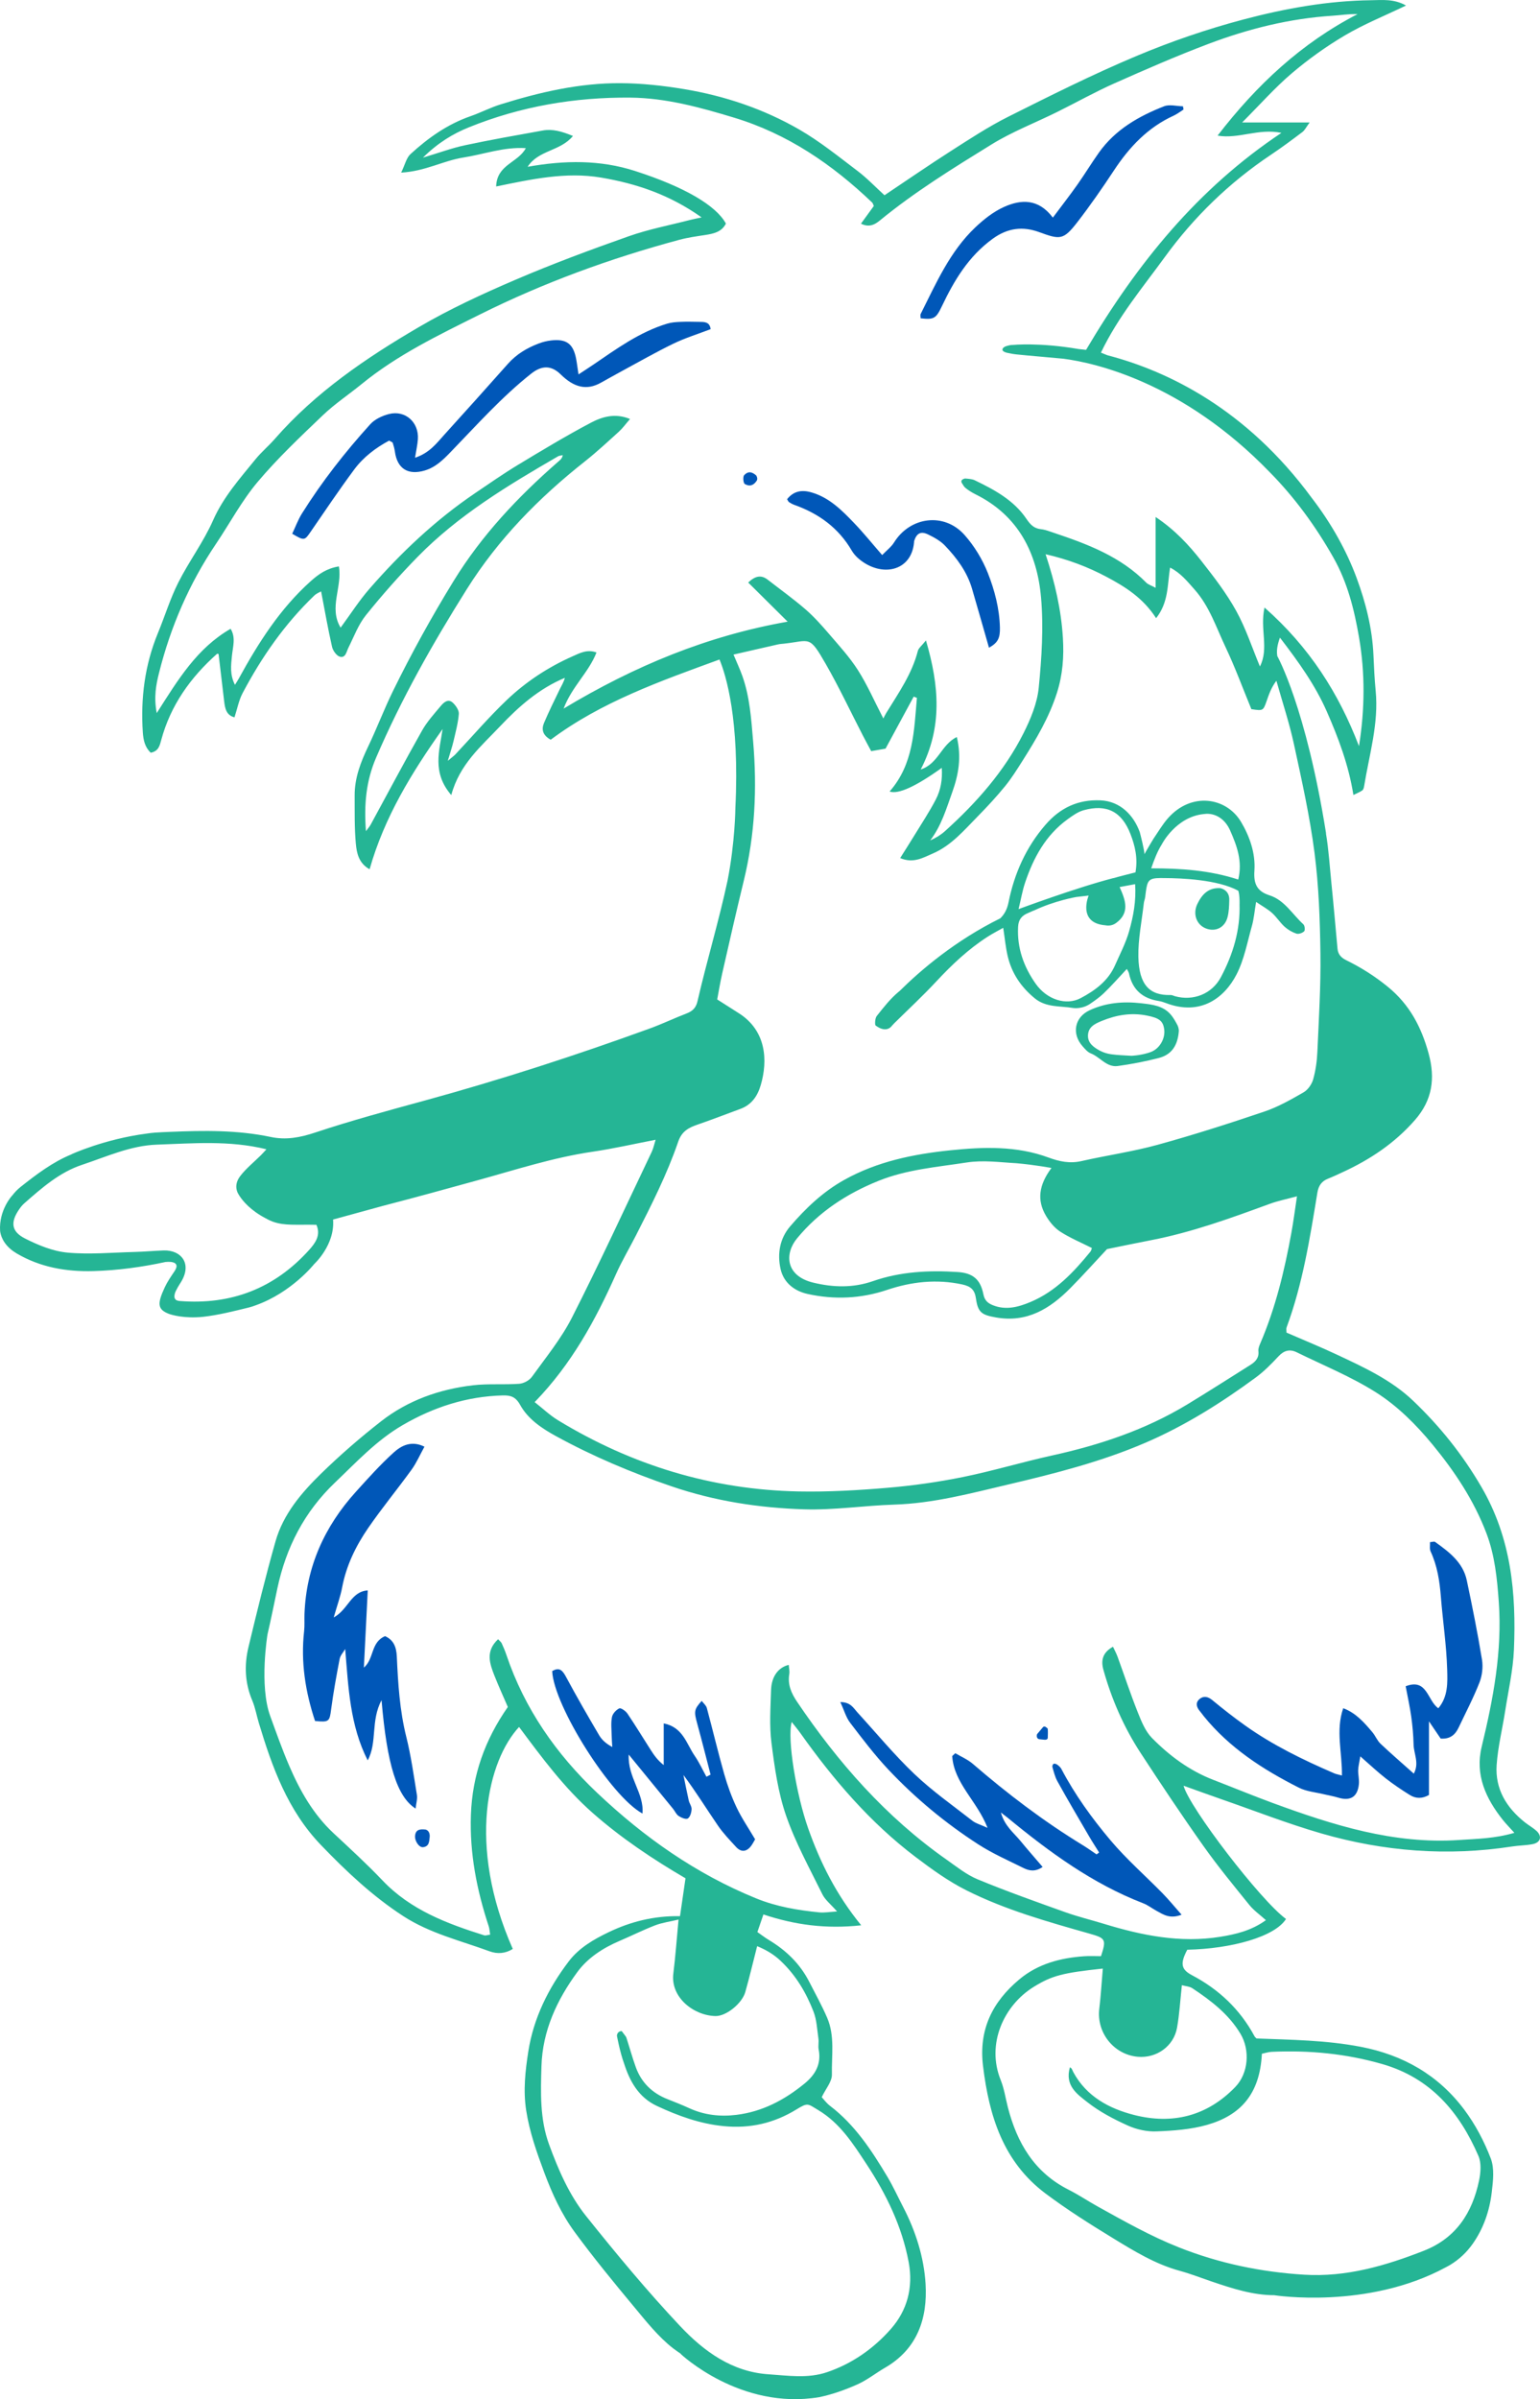 <?xml version="1.0" encoding="UTF-8"?><svg id="_イヤー_2" xmlns="http://www.w3.org/2000/svg" viewBox="0 0 121.074 188.553"><defs><style>.cls-1{fill:#0057b8;}.cls-2{fill:#25b595;}</style></defs><g id="_イヤー_1-2"><g><g><path class="cls-1" d="M29.996,133.619c-.869,1.63-.319,3.311-1.088,4.728-1.398-2.753-1.517-5.72-1.768-8.752-.15,.26-.383,.503-.437,.781-.254,1.317-.495,2.638-.67,3.967-.126,.952-.154,1.018-1.264,.91-.76-2.288-1.133-4.632-.86-7.061,.05-.445,.013-.899,.029-1.349,.138-3.707,1.573-6.875,4.037-9.6,.956-1.057,1.912-2.125,2.965-3.081,.613-.556,1.404-.973,2.431-.468-.353,.638-.622,1.264-1.011,1.803-1.118,1.546-2.337,3.022-3.417,4.593-.969,1.41-1.718,2.942-2.042,4.657-.138,.731-.399,1.438-.664,2.366,1.146-.622,1.351-2.039,2.676-2.123l-.305,6.066c.819-.692,.521-1.99,1.667-2.472,.657,.298,.888,.829,.923,1.611,.096,2.114,.225,4.224,.743,6.299,.374,1.499,.587,3.039,.835,4.567,.051,.316-.058,.657-.102,1.075-1.472-.935-2.248-3.478-2.677-8.518Z"/><path class="cls-1" d="M110.51,132.524c1.706-.665,1.704,1.137,2.571,1.727,.775-.916,.724-2.036,.695-3.046-.055-1.912-.345-3.816-.496-5.726-.098-1.229-.282-2.424-.807-3.555-.092-.198-.035-.466-.048-.727,.177-.012,.328-.071,.399-.02,1.098,.788,2.195,1.605,2.495,3.026,.437,2.067,.853,4.141,1.194,6.226,.094,.577,.016,1.251-.197,1.796-.474,1.21-1.082,2.367-1.639,3.544-.265,.561-.667,.92-1.412,.866l-.92-1.357v5.785c-.511,.303-1.028,.304-1.507,.004-.651-.406-1.292-.836-1.896-1.308-.638-.498-1.228-1.057-1.994-1.726-.08,.49-.161,.784-.169,1.08-.01,.366,.091,.738,.056,1.099-.099,1.012-.674,1.359-1.644,1.058-.349-.108-.714-.165-1.07-.252-.67-.165-1.398-.22-1.999-.523-2.823-1.425-5.457-3.123-7.482-5.62-.103-.127-.193-.265-.3-.388-.278-.32-.374-.682-.024-.968,.308-.252,.645-.196,.988,.087,.845,.697,1.708,1.375,2.601,2.009,2.171,1.541,4.553,2.698,6.99,3.75,.145,.063,.306,.088,.607,.172,.029-1.789-.508-3.528,.101-5.29,.997,.372,1.657,1.129,2.3,1.896,.234,.279,.371,.648,.631,.894,.826,.781,1.688,1.523,2.617,2.352,.45-.823,0-1.558-.016-2.282-.016-.732-.083-1.466-.183-2.192-.105-.766-.276-1.522-.439-2.391Z"/><path class="cls-1" d="M55.865,139.466c-.348-1.334-.684-2.671-1.048-4.001-.265-.967-.255-1.119,.35-1.793,.145,.195,.349,.356,.403,.558,.467,1.729,.878,3.474,1.368,5.196,.255,.897,.577,1.786,.977,2.628,.4,.842,.935,1.62,1.452,2.497-.1,.164-.203,.384-.352,.567-.36,.44-.773,.44-1.146,.033-.495-.54-1.012-1.074-1.423-1.675-.896-1.309-1.731-2.659-2.714-3.979,.138,.668,.266,1.337,.417,2.002,.054,.236,.237,.465,.225,.689-.014,.257-.114,.612-.299,.726-.148,.092-.513-.06-.72-.196-.19-.125-.289-.38-.442-.567-1.103-1.354-2.209-2.705-3.482-4.26-.092,1.808,1.223,3.029,1.081,4.633-2.478-1.33-6.979-8.475-7.098-11.192,.57-.34,.815-.054,1.093,.464,.829,1.544,1.707,3.063,2.596,4.574,.216,.368,.549,.668,1.035,.926-.017-.294-.043-.588-.048-.883-.009-.491-.07-.995,.022-1.468,.051-.266,.325-.567,.576-.684,.128-.059,.502,.204,.639,.406,.638,.944,1.23,1.921,1.845,2.881,.261,.407,.539,.802,1.009,1.168v-3.275c1.519,.301,1.786,1.605,2.433,2.544,.356,.516,.62,1.097,.925,1.648l.324-.165Z"/><path class="cls-1" d="M45.482,29.424c.466-.305,.795-.514,1.116-.733,1.857-1.264,3.676-2.599,5.866-3.259,.327-.098,.682-.121,1.026-.136,.487-.022,.975-.01,1.463-.001,.404,.007,.841-.025,.918,.572-.989,.38-1.994,.689-2.93,1.142-1.39,.673-2.732,1.444-4.092,2.178-.538,.291-1.071,.592-1.606,.89-1.124,.627-2.11,.379-3.163-.654-.741-.727-1.49-.717-2.325-.054-2.309,1.831-4.262,4.023-6.3,6.129-.599,.619-1.194,1.221-2.063,1.479-1.305,.388-2.158-.135-2.345-1.478-.033-.235-.097-.468-.171-.694-.019-.058-.13-.086-.281-.178-1.046,.558-2.021,1.291-2.749,2.274-1.189,1.604-2.304,3.263-3.436,4.909-.465,.676-.495,.696-1.437,.137,.251-.528,.458-1.101,.775-1.606,1.568-2.5,3.384-4.818,5.363-7.001,.357-.394,.942-.669,1.472-.802,1.285-.325,2.365,.654,2.27,1.986-.03,.426-.128,.847-.223,1.45,1.144-.38,1.696-1.141,2.306-1.815,1.673-1.848,3.342-3.7,4.996-5.566,.672-.758,1.503-1.253,2.432-1.602,.302-.114,.625-.195,.945-.234,1.216-.145,1.756,.251,1.984,1.435,.066,.344,.107,.692,.189,1.233Z"/><path class="cls-1" d="M72.38,25.017c0-.117-.041-.256,.006-.35,1.208-2.401,2.289-4.895,4.282-6.788,.67-.636,1.436-1.243,2.269-1.617,1.331-.597,2.698-.672,3.838,.84,.688-.921,1.327-1.74,1.925-2.587,.588-.831,1.115-1.706,1.706-2.535,1.281-1.797,3.117-2.847,5.112-3.627,.429-.168,.987-.008,1.485,.001l.046,.253c-.255,.161-.495,.353-.767,.477-2.038,.927-3.493,2.471-4.704,4.309-.917,1.391-1.869,2.764-2.888,4.081-1.093,1.411-1.355,1.365-3.001,.765-1.254-.457-2.446-.347-3.65,.53-1.901,1.385-3.022,3.268-3.993,5.306-.459,.963-.627,1.059-1.667,.941Z"/><path class="cls-1" d="M61.88,39.233c.516-.651,1.167-.759,1.941-.529,1.396,.413,2.373,1.406,3.333,2.405,.731,.761,1.394,1.586,2.202,2.513,.365-.38,.718-.642,.934-.99,1.266-2.033,3.945-2.386,5.542-.589,.768,.865,1.408,1.918,1.833,2.994,.533,1.35,.908,2.781,.948,4.268,.022,.832-.15,1.204-.859,1.598-.443-1.543-.881-3.091-1.333-4.635-.389-1.328-1.194-2.411-2.128-3.389-.355-.372-.844-.641-1.315-.871-.582-.285-.908-.104-1.106,.502-.012,.038-.007,.081-.011,.122-.208,2.292-2.581,2.773-4.349,1.28-.215-.181-.411-.406-.552-.648-1.036-1.775-2.583-2.898-4.489-3.578-.151-.054-.297-.132-.433-.219-.061-.04-.09-.13-.158-.234Z"/><path class="cls-1" d="M59.425,37.872l.004-.005c.028-.035,.055-.076,.081-.117,.075-.18-.045-.366-.059-.386-.295-.255-.596-.384-.943-.023-.116,.12-.073,.629,.048,.698,.366,.211,.645,.114,.87-.168h-.001Z"/><path class="cls-1" d="M33.468,143.788l-.019-.005c-.388-.04-.766-.03-.816,.484-.041,.422,.319,.94,.628,.903,.499-.059,.483-.476,.523-.835,.005-.049-.001-.101-.007-.156-.038-.292-.246-.374-.309-.392Z"/><path class="cls-1" d="M91.423,148.817c-1.367-1.395-2.849-2.689-4.105-4.176-1.469-1.74-2.811-3.597-3.879-5.629-.069-.131-.194-.232-.323-.332-.403-.232-.38,.173-.38,.173l-.002,.001c.113,.385,.203,.782,.393,1.125,.808,1.462,1.659,2.901,2.501,4.345,.249,.427,.522,.842,.783,1.262l-.201,.149c-.361-.242-.714-.499-1.085-.725-3.071-1.873-5.921-4.041-8.642-6.389-.401-.346-.916-.561-1.378-.837l-.243,.224c.137,2.139,1.965,3.537,2.777,5.641-.548-.25-.916-.342-1.189-.555-1.542-1.201-3.153-2.336-4.564-3.678-1.591-1.514-2.996-3.223-4.483-4.847-.306-.335-.525-.801-1.335-.804,.296,.643,.444,1.201,.768,1.625,.965,1.264,1.931,2.539,3.019,3.694,2.107,2.235,4.47,4.193,7.05,5.859,1.123,.725,2.364,1.27,3.567,1.866,.435,.215,.914,.315,1.5-.085-.607-.711-1.186-1.367-1.741-2.043-.53-.645-1.246-1.172-1.541-2.238,.305,.237,.434,.332,.558,.434,3.259,2.681,6.643,5.161,10.625,6.699,.373,.144,.701,.404,1.056,.598,.53,.29,1.047,.658,1.966,.301-.568-.642-.997-1.172-1.472-1.656Z"/><path class="cls-1" d="M82.374,136.592l.001-.031-0-.003h0c.008-.227,.017-.453-.001-.678-.004-.049-.07-.094-.151-.15-.125-.098-.218,0-.219,0l-.471,.558s-.114,.33,.174,.396l.382,.04c.234,.024,.277-.078,.284-.133Z"/></g><g><path class="cls-2" d="M95.936,69.8c-.944-.055-1.441,.503-1.798,1.236-.384,.788-.071,1.652,.685,1.936,.732,.275,1.476-.057,1.69-.909,.106-.423,.122-.868,.131-1.31,.041-.835-.709-.953-.709-.953Z"/><path class="cls-2" d="M92.587,80.598c-.127-.241-.304-.583-.549-.867-.6-.698-1.469-.789-2.327-.886-1.398-.159-2.762-.045-4.044,.55-1.189,.551-1.428,1.847-.558,2.827,.188,.212,.391,.463,.639,.559,.739,.285,1.25,1.12,2.134,.997,1.079-.15,2.157-.357,3.212-.628,.981-.252,1.5-.935,1.587-2.14-.005-.166-.051-.309-.095-.411Zm-2.101,2.076c-.093,.036-.188,.064-.284,.093-.653,.19-1.253,.207-1.253,.207-.524-.036-1.051-.045-1.57-.117-.313-.043-.638-.137-.914-.288-.466-.255-.941-.581-.929-1.18,.014-.658,.489-.911,1.071-1.15,1.163-.477,2.322-.674,3.561-.427,.971,.193,1.274,.417,1.362,1.095,.091,.698-.345,1.498-1.044,1.766Z"/><path class="cls-2" d="M120.798,143.893c-.267-.25-.598-.429-.887-.656-1.464-1.153-2.376-2.632-2.246-4.525,.097-1.418,.449-2.818,.668-4.229,.25-1.611,.623-3.218,.691-4.838,.187-4.45-.21-8.755-2.552-12.779-1.486-2.553-3.267-4.773-5.373-6.782-1.717-1.637-3.842-2.613-5.95-3.604-1.318-.62-2.668-1.169-4.004-1.75,0-.165-.034-.298,.005-.405,1.269-3.429,1.835-7.019,2.423-10.602,.09-.546,.335-.895,.842-1.094,.38-.149,.75-.326,1.121-.497,2.172-.997,4.113-2.286,5.708-4.111,1.376-1.574,1.604-3.284,1.074-5.223-.563-2.058-1.482-3.833-3.189-5.23-1.029-.842-2.114-1.528-3.286-2.103-.411-.202-.649-.466-.69-.915-.156-1.7-.301-3.4-.475-5.098-.135-1.321-.213-2.657-.434-3.961l.012,.012c-1.585-9.948-3.829-13.929-3.835-13.941-.073-.442,.004-.887,.208-1.45,1.472,1.918,2.772,3.731,3.681,5.801,.915,2.083,1.717,4.203,2.094,6.565,.297-.147,.514-.228,.698-.359,.085-.06,.125-.212,.144-.329,.404-2.486,1.158-4.927,.909-7.495-.09-.933-.134-1.871-.175-2.808-.092-2.101-.608-4.133-1.325-6.072-.396-1.071-.875-2.095-1.42-3.08l.007,.007-.029-.048c-.614-1.105-1.313-2.161-2.09-3.171-5.154-7.006-11.335-9.971-16.061-11.204-.169-.068-.335-.133-.508-.204,1.352-2.826,3.284-5.12,5.025-7.516,2.285-3.146,5.071-5.85,8.33-8.028,.849-.567,1.67-1.178,2.485-1.794,.192-.145,.305-.396,.569-.752h-5.306c1.417-1.419,2.576-2.736,3.899-3.861,1.302-1.106,2.711-2.115,4.181-2.983,1.487-.878,3.107-1.531,4.805-2.347-.968-.541-1.871-.426-2.733-.416-3.41,.041-6.759,.643-10.03,1.508-2.87,.758-5.707,1.731-8.445,2.881-3.421,1.437-6.749,3.106-10.07,4.769-1.563,.783-3.036,1.754-4.513,2.698-1.744,1.115-3.449,2.292-5.213,3.471-.724-.66-1.373-1.345-2.115-1.907-1.493-1.13-2.963-2.322-4.578-3.254-2.809-1.621-5.874-2.652-9.075-3.182-1.638-.271-3.309-.455-4.967-.465-3.242-.02-6.38,.709-9.46,1.671-.803,.251-1.56,.649-2.356,.926-1.807,.627-3.329,1.708-4.716,2.979-.321,.294-.427,.824-.732,1.452,1.877-.097,3.322-.94,4.895-1.185,1.609-.252,3.177-.846,4.907-.736-.614,1.157-2.28,1.273-2.334,3.012,2.769-.568,5.477-1.167,8.242-.7,2.784,.47,5.407,1.348,7.909,3.131-.427,.093-.655,.134-.879,.192-1.621,.42-3.279,.734-4.853,1.29-2.997,1.057-5.982,2.165-8.902,3.417-2.582,1.108-5.154,2.293-7.576,3.709-4.157,2.43-8.141,5.131-11.35,8.808-.48,.55-1.05,1.023-1.509,1.588-1.231,1.516-2.526,2.963-3.34,4.807-.75,1.7-1.894,3.221-2.733,4.887-.638,1.268-1.055,2.645-1.599,3.962-1.033,2.504-1.366,5.109-1.19,7.797,.041,.623,.169,1.189,.625,1.612,.618-.12,.705-.561,.826-1.006,.735-2.724,2.302-4.914,4.386-6.766,.019-.017,.073,.007,.12,.014,.146,1.236,.29,2.475,.439,3.713,.067,.557,.162,1.099,.812,1.264,.224-.686,.342-1.343,.639-1.904,1.498-2.833,3.313-5.443,5.639-7.67,.178-.171,.431-.263,.532-.323,.287,1.492,.537,2.933,.86,4.356,.068,.302,.358,.709,.62,.777,.45,.117,.507-.388,.668-.709,.434-.867,.78-1.815,1.377-2.557,1.279-1.589,2.637-3.124,4.064-4.582,3.207-3.279,7.103-5.619,11.035-7.898,.107-.062,.25-.063,.376-.093-.059,.293-.235,.402-.389,.537-3.145,2.749-5.979,5.749-8.187,9.342-1.733,2.819-3.325,5.705-4.779,8.67-.697,1.422-1.258,2.911-1.942,4.34-.589,1.23-1.072,2.475-1.065,3.857,.007,1.26-.022,2.527,.092,3.779,.067,.739,.224,1.543,1.083,2.019,1.162-4.107,3.327-7.617,5.74-11.022-.251,1.706-.851,3.414,.681,5.191,.659-2.439,2.362-3.845,3.834-5.403,1.464-1.548,3.065-2.966,5.095-3.809-.086,.339-.259,.603-.395,.885-.425,.88-.861,1.756-1.241,2.655-.204,.482-.141,.953,.523,1.323,3.97-2.969,8.6-4.599,13.271-6.305,.502,1.205,1.592,4.687,1.248,11.68,0,0-.019,2.654-.612,5.685-.684,3.193-1.635,6.321-2.368,9.501-.113,.491-.372,.763-.834,.941-.987,.379-1.944,.84-2.938,1.2-5.795,2.103-11.655,4.007-17.603,5.636-2.915,.798-5.837,1.587-8.703,2.54-1.173,.39-2.284,.592-3.464,.342-2.626-.555-5.278-.514-7.934-.402-.368,.015-.741,.028-1.11,.055l.001-.001-.012,.001c-.246,.018-.49,.046-.732,.083-3.324,.438-5.875,1.617-5.875,1.617l.002,.006c-1.481,.603-2.751,1.567-4.005,2.558-.268,.212-.487,.448-.675,.698l-.002-.007S-.1,95.1,.008,96.739c.034,.303,.206,.997,1.027,1.587,.085,.054,.168,.115,.254,.166,.016,.009,.029,.019,.045,.028,1.829,1.07,3.854,1.435,6.019,1.374,1.922-.055,3.804-.313,5.674-.718l.004,.004s1.266-.168,.704,.704h0c-.303,.449-.578,.849-.779,1.28-.606,1.299-.579,1.745,.328,2.094,.224,.08,1.202,.381,2.689,.23,1.207-.138,2.388-.438,3.571-.727,.202-.049,.395-.114,.584-.187,2.799-1.003,4.557-3.213,4.557-3.213l-.006,.001s1.666-1.499,1.507-3.519l3.961-1.085c2.482-.643,4.953-1.324,7.424-2.006,2.986-.824,5.934-1.787,9.016-2.238,1.633-.239,3.247-.611,4.956-.939-.11,.35-.17,.666-.303,.947-2.074,4.35-4.088,8.73-6.272,13.024-.844,1.66-2.055,3.138-3.151,4.661-.203,.282-.648,.519-.999,.544-1.211,.088-2.442-.022-3.644,.119-2.639,.311-5.107,1.185-7.213,2.829-1.638,1.279-3.218,2.649-4.705,4.099-1.554,1.516-2.986,3.192-3.595,5.336-.78,2.746-1.457,5.522-2.124,8.298-.34,1.414-.289,2.828,.293,4.205,.237,.56,.341,1.175,.517,1.762,1.053,3.497,2.273,6.886,4.896,9.612,1.988,2.067,4.054,4.013,6.464,5.578,2.085,1.354,4.489,1.922,6.78,2.763,.616,.226,1.248,.182,1.827-.185-3.636-8.232-1.927-14.839,.495-17.445,1.779,2.388,3.545,4.786,5.794,6.764,2.238,1.969,4.709,3.619,7.291,5.129-.146,1.009-.28,1.93-.432,2.974-2.086-.027-3.892,.438-5.608,1.261-1.188,.57-2.326,1.228-3.137,2.292-1.609,2.112-2.775,4.476-3.182,7.087-.234,1.5-.411,3.05-.167,4.625,.266,1.715,.831,3.301,1.43,4.908,.616,1.651,1.347,3.244,2.38,4.651,1.472,2.003,3.05,3.931,4.642,5.843,.966,1.16,1.922,2.382,3.099,3.298,.2,.156,.413,.295,.621,.441l-.03-.005s4.682,4.444,10.902,3.402c1.023-.213,2.032-.574,2.99-1,.773-.344,1.453-.892,2.191-1.32,2.543-1.473,3.335-3.892,3.176-6.565-.124-2.1-.777-4.158-1.766-6.063-.413-.795-.784-1.615-1.242-2.382-1.236-2.067-2.551-4.075-4.507-5.566-.284-.216-.501-.521-.65-.68,.313-.658,.812-1.222,.8-1.775-.032-1.489,.244-3.033-.372-4.463-.416-.966-.931-1.89-1.41-2.828-.724-1.417-1.82-2.475-3.174-3.287-.303-.182-.584-.401-.903-.623,.173-.503,.313-.912,.475-1.384,2.476,.824,4.913,1.155,7.687,.853-1.959-2.404-3.219-4.927-4.171-7.624-.925-2.621-1.662-6.987-1.294-8.356,.245,.314,.479,.588,.686,.88,2.586,3.643,5.469,7.016,9.047,9.727,1.266,.959,2.575,1.906,3.987,2.616,3.074,1.546,6.389,2.474,9.688,3.41,1.263,.359,1.349,.438,.91,1.775-.437,0-.887-.027-1.333,.005-1.869,.133-3.634,.596-5.101,1.828-2.104,1.767-3.187,3.93-2.842,6.786,.475,3.937,1.588,7.535,4.904,10.024,1.691,1.269,3.49,2.404,5.297,3.508,1.669,1.02,3.344,2.051,5.267,2.576,.864,.236,1.702,.566,2.551,.854,1.607,.545,3.215,1.062,4.881,1.062l.001,.001s7.319,1.153,13.491-2.199c.12-.063,.241-.125,.357-.196l.009-.005h-.002c.671-.412,1.259-.953,1.745-1.642,.85-1.206,1.326-2.597,1.496-4.053,.103-.877,.222-1.868-.077-2.651-.517-1.35-1.218-2.679-2.084-3.836-2.038-2.721-4.802-4.305-8.171-4.947-2.707-.516-5.431-.544-8.162-.649-.053-.057-.122-.107-.159-.175-1.137-2.115-2.804-3.685-4.919-4.799-.86-.453-.937-.92-.366-2,3.433-.071,6.878-1.007,7.762-2.417-1.99-1.445-7.604-8.763-8.053-10.472,.972,.347,1.963,.71,2.959,1.056,2.619,.909,5.208,1.923,7.868,2.693,4.919,1.423,9.938,1.811,15.024,1.023,.524-.081,1.063-.079,1.582-.179,.638-.123,.779-.608,.313-1.045ZM24.312,98.223c-2.726,3.034-6.144,4.35-10.202,4.021-.071-.004-.125-.02-.174-.038l-.042-.013c-.369-.178-.061-.754-.061-.754v-0c.103-.202,.206-.392,.325-.57,1.024-1.534,.088-2.645-1.293-2.596-.774,.028-1.547,.101-2.321,.12-1.752,.044-3.518,.21-5.253,.048-1.138-.107-2.291-.583-3.327-1.109-1.091-.553-1.152-1.29-.448-2.306,.116-.167,.248-.33,.4-.463,1.377-1.208,2.76-2.431,4.535-3.02,1.929-.64,3.813-1.515,5.883-1.586,2.844-.097,5.701-.351,8.614,.365-.156,.168-.293,.325-.441,.472-.543,.54-1.155,1.027-1.617,1.629-.331,.43-.389,.867-.225,1.272h-.001s.021,.05,.071,.137c.029,.053,.061,.106,.097,.158,.26,.399,.863,1.132,2.046,1.752,.18,.104,.356,.187,.53,.253l.037,.017,.001-.003c.928,.339,1.844,.214,3.429,.248,.363,.808-.078,1.427-.563,1.967Zm19.998-42.533c.659-1.743,1.968-2.834,2.586-4.411-.738-.278-1.343,.064-1.879,.3-1.917,.848-3.67,1.999-5.182,3.442-1.415,1.349-2.693,2.841-4.034,4.267-.106,.112-.236,.202-.595,.504,.204-.694,.347-1.106,.445-1.528,.165-.714,.363-1.431,.421-2.156,.023-.284-.235-.66-.471-.88-.364-.34-.709-.031-.939,.244-.524,.625-1.085,1.242-1.482,1.946-1.383,2.45-2.701,4.936-4.047,7.407-.068,.124-.168,.232-.362,.496-.163-2.112,.016-3.955,.792-5.762,1.99-4.633,4.462-8.998,7.139-13.259,2.469-3.929,5.657-7.175,9.277-10.035,.928-.733,1.797-1.543,2.675-2.338,.296-.268,.533-.601,.879-.998-1.191-.492-2.214-.167-3.11,.308-1.94,1.028-3.826,2.164-5.707,3.301-1.147,.694-2.248,1.464-3.359,2.215-3.123,2.114-5.839,4.685-8.308,7.518-.821,.942-1.499,2.008-2.269,3.055-.953-1.569,.148-3.192-.137-4.812-.954,.153-1.589,.603-2.209,1.157-2.416,2.161-4.115,4.842-5.654,7.646-.076,.138-.163,.269-.307,.504-.414-.802-.309-1.537-.238-2.283,.067-.699,.321-1.427-.104-2.121-2.635,1.514-4.127,3.985-5.809,6.626-.238-1.279-.052-2.227,.18-3.154,.91-3.635,2.378-7.026,4.476-10.141,1.093-1.624,2.023-3.382,3.276-4.87,1.571-1.865,3.361-3.554,5.129-5.244,.941-.899,2.042-1.628,3.054-2.454,2.812-2.295,6.055-3.851,9.273-5.456,5.028-2.507,10.278-4.42,15.697-5.877,.668-.18,1.36-.274,2.045-.38,.66-.102,1.286-.237,1.619-.895-.779-1.431-3.264-2.884-7.144-4.135-2.736-.882-5.53-.849-8.443-.329,.846-1.326,2.576-1.211,3.561-2.423-.889-.364-1.605-.566-2.367-.429-2.046,.369-4.094,.728-6.127,1.161-1.027,.219-2.022,.59-3.301,.973,1.188-1.172,2.361-1.877,3.616-2.385,4.063-1.644,8.319-2.372,12.689-2.333,2.798,.025,5.481,.765,8.149,1.572,4.217,1.275,7.721,3.672,10.865,6.674,.054,.052,.072,.143,.131,.269-.313,.431-.641,.883-1.011,1.393,.615,.301,1.056,.101,1.477-.245,2.75-2.259,5.775-4.123,8.79-5.984,1.623-1.002,3.434-1.698,5.152-2.548,1.5-.742,2.963-1.566,4.491-2.246,2.458-1.093,4.927-2.172,7.443-3.12,3.132-1.181,6.369-1.986,9.731-2.201,.639-.041,1.274-.15,1.96-.127-4.407,2.276-7.922,5.547-11.006,9.549,1.652,.288,3.204-.592,5.019-.216-6.594,4.394-11.339,10.258-15.36,17.054-.17-.017-.373-.041-.589-.065-3.096-.531-5.155-.322-5.155-.322-.189-.006-.381,.047-.572,.108-.012,.004-.255,.094-.259,.262-.004,.172,.372,.25,.372,.25h-0c.245,.051,.491,.1,.739,.125,1.212,.125,2.427,.215,3.64,.334l.046,.004c2.428,.318,9.368,1.832,16.229,8.928h0c1.938,1.967,3.585,4.212,4.992,6.695,1.112,1.963,1.64,4.087,2.015,6.261,.487,2.827,.461,5.67-.001,8.563-1.587-4.151-3.893-7.779-7.427-10.893-.379,1.681,.37,3.219-.362,4.631-.611-1.464-1.103-2.99-1.864-4.367-.764-1.384-1.746-2.659-2.726-3.909-.988-1.26-2.078-2.446-3.609-3.471v5.565c-.347-.186-.587-.253-.739-.407-2.012-2.043-4.596-3.021-7.231-3.903-.347-.116-.696-.259-1.054-.297-.552-.059-.837-.373-1.132-.809-.997-1.473-2.515-2.288-4.063-3.034-.199-.096-.443-.113-.757-.14-.003,.001-.467,.074-.23,.399,.085,.146,.153,.253,.241,.328,.247,.209,.534,.381,.825,.526,3.346,1.665,4.823,4.601,5.131,8.1,.206,2.344,.051,4.742-.182,7.092-.121,1.22-.633,2.453-1.193,3.567-1.506,2.994-3.701,5.47-6.178,7.703-.327,.295-.709,.53-1.161,.73,.875-1.146,1.268-2.49,1.735-3.794,.481-1.343,.745-2.725,.357-4.335-1.228,.599-1.444,2.101-2.838,2.553,1.709-3.293,1.468-6.547,.412-10.143-.343,.432-.58,.603-.636,.82-.465,1.821-1.533,3.329-2.493,4.895-.086,.14-.154,.29-.221,.419-.712-1.376-1.263-2.646-1.998-3.799-.652-1.022-1.487-1.931-2.281-2.857-.579-.674-1.176-1.345-1.846-1.925-.948-.819-1.97-1.552-2.961-2.322-.501-.39-.963-.326-1.54,.218,1.018,1.01,2.015,1.999,3.102,3.076-6.303,1.11-12.017,3.469-17.616,6.835Zm4.127,44.425c.465-1.041,1.054-2.027,1.572-3.045,1.221-2.396,2.438-4.8,3.311-7.346,.288-.842,.843-1.11,1.558-1.355,1.116-.382,2.216-.814,3.325-1.219,.89-.325,1.356-1.013,1.608-1.877,.563-1.93,.44-4.269-1.723-5.643-.518-.329-1.035-.658-1.702-1.083,.108-.566,.23-1.322,.399-2.067,.552-2.425,1.102-4.85,1.691-7.266,.878-3.605,1.052-7.236,.736-10.932-.15-1.754-.256-3.489-.848-5.156-.188-.529-.428-1.04-.696-1.683,1.168-.268,2.329-.536,3.491-.798,.159-.036,.324-.044,.486-.061,2.071-.227,1.96-.693,3.27,1.588,1.054,1.835,1.955,3.758,2.927,5.641,.204,.395,.419,.785,.651,1.219l1.128-.197c.766-1.414,1.489-2.751,2.213-4.087l.253,.096c-.228,2.581-.26,5.213-2.147,7.36q1.009,.359,4.101-1.857c.062,.91-.081,1.735-.462,2.471-.504,.974-1.116,1.893-1.689,2.832-.352,.577-.718,1.147-1.119,1.786,1.04,.443,1.808-.035,2.555-.354,1.466-.627,2.48-1.843,3.566-2.948,.74-.752,1.459-1.529,2.125-2.346,.512-.628,.945-1.323,1.38-2.01,1.068-1.688,2.081-3.389,2.698-5.325,.456-1.433,.559-2.845,.469-4.32-.135-2.204-.619-4.333-1.361-6.577,1.782,.41,3.324,1,4.785,1.775,1.469,.779,2.881,1.66,3.905,3.251,.982-1.241,.882-2.603,1.096-3.975,.817,.407,1.364,1.089,1.936,1.735,1.163,1.313,1.697,2.975,2.428,4.518,.748,1.579,1.351,3.226,2.028,4.871,.917,.141,.931,.135,1.198-.632,.185-.53,.363-1.063,.77-1.598,.465,1.656,1.013,3.295,1.377,4.973,.614,2.828,1.247,5.664,1.618,8.53,.339,2.623,.432,5.289,.467,7.939,.034,2.57-.126,5.143-.24,7.713-.032,.73-.134,1.473-.332,2.174-.109,.385-.412,.82-.752,1.015-.989,.569-2.001,1.146-3.076,1.51-2.781,.941-5.581,1.839-8.412,2.617-1.96,.539-3.989,.825-5.975,1.277-.918,.209-1.733,.037-2.593-.28-2.519-.929-5.126-.837-7.745-.565-2.903,.302-5.721,.881-8.305,2.319-1.67,.929-3.033,2.225-4.259,3.655-.816,.952-1.024,2.145-.754,3.354,.246,1.1,1.115,1.738,2.129,1.961,2.093,.461,4.181,.373,6.248-.321,1.917-.643,3.885-.864,5.908-.427,.676,.146,.98,.425,1.074,1.097,.156,1.12,.47,1.298,1.558,1.493,2.448,.439,4.256-.677,5.864-2.3,.994-1.004,1.937-2.058,2.883-3.069,1.118-.227,2.292-.473,3.469-.701,3.213-.62,6.272-1.736,9.332-2.857,.641-.235,1.32-.369,2.135-.592-.16,1.053-.276,1.972-.443,2.881-.543,2.978-1.25,5.911-2.453,8.704-.079,.183-.158,.397-.138,.585,.06,.537-.237,.837-.635,1.087-1.658,1.041-3.304,2.101-4.979,3.114-3.286,1.987-6.872,3.178-10.606,3.999-2.35,.517-4.66,1.217-7.017,1.695-1.955,.396-3.943,.677-5.931,.845-2.317,.196-4.65,.331-6.973,.286-6.803-.133-13.106-2.058-18.915-5.59-.645-.392-1.203-.928-1.844-1.43,2.906-2.993,4.783-6.451,6.403-10.077Zm33.795-4.569c.282,.474,.665,.95,1.12,1.245,.769,.499,1.631,.855,2.489,1.288-.026,.07-.041,.198-.109,.282-1.321,1.62-2.739,3.134-4.718,3.963-.952,.398-1.933,.667-2.964,.248-.398-.162-.641-.375-.738-.862-.232-1.17-.833-1.664-2.02-1.742-2.257-.147-4.497-.036-6.655,.714-1.56,.542-3.104,.504-4.689,.123-2.223-.535-2.263-2.297-1.288-3.479,1.734-2.103,3.921-3.52,6.407-4.523,2.219-.896,4.585-1.081,6.924-1.442,1.329-.205,2.626-.013,3.927,.057,1.482,.131,2.747,.373,2.747,.373-.999,1.339-1.153,2.541-.432,3.755Zm-20.843,58.573c1.195,1.13,1.988,2.483,2.567,3.968,.257,.659,.284,1.411,.389,2.125,.041,.279-.035,.577,.018,.851,.221,1.141-.253,1.98-1.1,2.675-1.575,1.291-3.318,2.218-5.371,2.468-1.281,.156-2.518,.018-3.703-.524-.556-.254-1.125-.481-1.694-.704-1.21-.473-2.069-1.3-2.51-2.523-.275-.763-.489-1.547-.74-2.318-.033-.101-.126-.182-.368-.516,0,0-.342-.013-.375,.369,0,0,.241,1.305,.557,2.162l0-.002c.448,1.408,1.139,2.682,2.597,3.361,1.651,.769,3.367,1.397,5.229,1.58,2.081,.205,3.963-.226,5.731-1.311,.909-.558,.876-.45,1.712,.05,1.722,1.028,2.751,2.659,3.798,4.25,1.552,2.359,2.78,4.869,3.313,7.695,.379,2.012-.127,3.81-1.392,5.25-1.343,1.529-3.029,2.727-5.018,3.402-1.525,.518-3.075,.269-4.609,.167-2.876-.19-5.088-1.812-6.942-3.78-2.6-2.762-5.031-5.692-7.402-8.656-1.324-1.655-2.178-3.63-2.909-5.627-.728-1.991-.66-4.074-.598-6.148,.084-2.789,1.216-5.211,2.82-7.399,.82-1.119,2.018-1.893,3.32-2.449,.936-.399,1.848-.858,2.796-1.223,.551-.212,1.153-.29,1.842-.455-.143,1.508-.241,2.882-.41,4.247-.23,1.865,1.592,3.295,3.307,3.337,.853,.021,2.097-.996,2.349-1.883,.332-1.167,.61-2.349,.933-3.61,.688,.285,1.285,.622,1.863,1.169Zm32.348,2.132c1.469,.974,2.859,2.033,3.789,3.584,.764,1.274,.633,3.102-.407,4.179-2.213,2.293-4.944,2.971-7.965,2.198-1.962-.502-3.737-1.453-4.769-3.36-.079-.146-.107-.321-.27-.382-.419,1.447,.587,2.121,1.385,2.748,.95,.747,2.059,1.326,3.167,1.827,.685,.31,1.502,.491,2.249,.461,1.336-.053,2.71-.149,3.986-.514,2.597-.743,4.148-2.384,4.306-5.588,.242-.05,.504-.14,.77-.152,2.952-.134,5.851,.141,8.706,.965,3.793,1.094,6.058,3.767,7.55,7.218,.239,.552,.18,1.311,.05,1.931-.534,2.536-1.801,4.522-4.341,5.518-3.028,1.187-6.125,2.087-9.406,1.884-3.386-.21-6.674-.887-9.865-2.154-2.22-.882-4.267-2.04-6.336-3.187-.786-.436-1.535-.94-2.336-1.345-2.687-1.359-4.045-3.679-4.764-6.478-.183-.711-.287-1.454-.56-2.129-1.155-2.857,.256-5.882,2.592-7.326,1.436-.888,2.283-1.104,5.435-1.44-.098,1.139-.156,2.153-.278,3.159-.227,1.871,1.134,3.595,3.012,3.771,1.476,.139,2.841-.82,3.101-2.28,.191-1.071,.252-2.166,.38-3.344,.306,.084,.605,.095,.818,.236Zm20.979-11.646c-5.148,.345-9.924-1.174-14.655-2.91-1.569-.576-3.114-1.217-4.673-1.818-1.865-.719-3.44-1.887-4.82-3.288-.521-.529-.832-1.307-1.116-2.02-.574-1.44-1.06-2.915-1.591-4.373-.092-.254-.225-.493-.357-.778-.802,.437-.965,1.056-.758,1.798,.649,2.331,1.611,4.531,2.933,6.555,1.607,2.461,3.238,4.908,4.936,7.306,1.131,1.598,2.381,3.114,3.613,4.638,.345,.427,.815,.754,1.297,1.189-1.147,.828-2.369,1.111-3.602,1.31-3.131,.504-6.148-.108-9.128-1.02-1.014-.31-2.049-.559-3.046-.916-2.305-.824-4.614-1.643-6.875-2.577-.89-.367-1.677-1.006-2.477-1.568-4.749-3.338-8.508-7.614-11.735-12.396-.451-.668-.747-1.344-.609-2.171,.039-.231-.024-.478-.041-.725-.82,.197-1.359,.911-1.391,1.981-.043,1.385-.142,2.79,.032,4.154,.245,1.926,.518,3.892,1.148,5.713,.739,2.135,1.851,4.145,2.854,6.183,.218,.444,.657,.779,1.156,1.349-.61,.036-1.002,.111-1.383,.073-1.705-.17-3.364-.443-4.989-1.105-4.729-1.926-8.808-4.807-12.482-8.282-3.221-3.046-5.713-6.61-7.145-10.853-.104-.309-.231-.611-.367-.907-.047-.102-.153-.176-.284-.321-1.015,.943-.66,1.925-.278,2.889,.329,.831,.703,1.645,1.043,2.435-1.803,2.584-2.792,5.355-2.903,8.473-.108,3.028,.461,5.916,1.4,8.761,.062,.189,.069,.395,.113,.659-.184,.022-.35,.091-.482,.05-2.933-.926-5.779-1.994-7.979-4.308-1.232-1.296-2.556-2.505-3.864-3.726-1.586-1.481-2.625-3.322-3.468-5.276-.551-1.278-1.015-2.593-1.492-3.902l.001,.002c-.89-2.415-.22-6.441-.22-6.441,.278-1.192,.517-2.392,.77-3.589,.684-3.234,2.12-6.036,4.543-8.345,1.682-1.604,3.258-3.312,5.295-4.499,2.444-1.423,5.048-2.269,7.888-2.343,.601-.015,1.007,.095,1.363,.739,.62,1.123,1.704,1.849,2.822,2.461,2.9,1.587,5.924,2.863,9.062,3.937,3.407,1.167,6.896,1.703,10.444,1.814,2.354,.074,4.719-.296,7.082-.37,3.088-.096,6.051-.894,9.018-1.593,3.634-.856,7.258-1.775,10.719-3.263,3.13-1.345,5.97-3.134,8.694-5.136,.654-.481,1.235-1.075,1.792-1.67,.43-.459,.883-.575,1.423-.31,2.083,1.022,4.255,1.904,6.207,3.135,1.707,1.076,3.176,2.543,4.474,4.12,1.741,2.114,3.247,4.376,4.231,6.96,.665,1.745,.843,3.568,.975,5.4,.28,3.879-.439,7.641-1.344,11.385-.536,2.217,.323,4.074,1.673,5.764,.245,.306,.523,.586,.897,1.002-1.537,.453-2.943,.469-4.341,.563Z"/><path class="cls-2" d="M102.472,72.642c-.868-.786-1.482-1.904-2.665-2.279-1.015-.322-1.255-.942-1.186-1.938,.096-1.377-.383-2.714-1.055-3.839-1.151-1.927-3.897-2.374-5.743-.28-.427,.485-.757,1.054-1.126,1.592-.405,.658-.722,1.231-.722,1.231,0-.307-.295-1.461-.366-1.731-.47-1.302-1.512-2.431-3.091-2.499-1.756-.076-3.158,.581-4.309,1.904-1.544,1.776-2.468,3.856-2.92,6.119-.111,.555-.333,.941-.644,1.248-3.542,1.747-6.261,4.072-7.91,5.706-.032,.027-.066,.052-.098,.079-.634,.53-1.159,1.201-1.677,1.854l-.032,.041c-.14,.176-.164,.708-.081,.749,.874,.652,1.275,.017,1.275,.017v-.001c.065-.069,.129-.144,.191-.205,1.104-1.088,2.242-2.145,3.298-3.278,1.226-1.316,2.519-2.541,4.036-3.514,.391-.251,.807-.464,1.225-.702,.13,.845,.192,1.538,.348,2.209,.315,1.356,1.049,2.445,2.135,3.335,.9,.737,1.994,.583,3.013,.758l0-.001s.722,.128,1.412-.378c.342-.237,.681-.479,.98-.763,.631-.6,1.204-1.261,1.83-1.927,.071,.142,.147,.239,.17,.348,.267,1.277,1.065,1.972,2.335,2.17,.199,.031,.395,.096,.584,.168,2.707,1.028,4.586-.412,5.535-2.251,.604-1.171,.847-2.532,1.211-3.819,.153-.54,.199-1.111,.329-1.883,.499,.339,.913,.561,1.252,.865,.363,.325,.628,.758,.989,1.085,.262,.237,.594,.43,.929,.542,.172,.058,.471-.048,.609-.185,.085-.084,.047-.448-.062-.546Zm-13.693,.519c-.263,.935-.726,1.815-1.121,2.711-.54,1.226-1.57,1.974-2.695,2.571-1.129,.599-2.646,.131-3.535-1.127-.934-1.323-1.474-2.804-1.386-4.473,.03-.575,.28-.881,.794-1.093,.146-.06,.289-.128,.435-.191l.036-.008c1.605-.763,3.302-1.055,3.302-1.055h-0c.317-.036,.64-.074,.98-.114,0,0-.913,2.147,1.297,2.336v-.001c.287,.055,.586,.029,.886-.197,1.054-.792,.73-1.756,.251-2.807,.451-.084,.79-.147,1.22-.227,.089,1.322-.139,2.52-.465,3.676Zm.492-4.601c-.557,.146-1.153,.285-1.743,.458l.023-.014c-2.955,.761-7.472,2.444-7.472,2.444,.192-.791,.302-1.452,.513-2.08,.659-1.96,1.62-3.734,3.342-4.981,.39-.282,.808-.586,1.26-.711,1.814-.502,3.003,.103,3.686,1.879,.35,.911,.59,1.865,.391,3.005Zm8.181,2.471c.067,2.059-.512,3.972-1.468,5.769-.706,1.327-2.178,1.883-3.599,1.495-.117-.032-.234-.102-.349-.098-1.65,.051-2.492-.797-2.537-2.994-.028-1.404,.27-2.815,.427-4.222,.018-.16,.088-.315,.107-.475,.138-1.137,.168-1.433,.898-1.489v-0l.005-0c.171-.013,.382-.013,.641-.008,1.282,.004,4.17,.115,5.774,.993,0,0,.113,.231,.105,1.04l-.007-.01Zm-.102-1.908c-2.274-.736-4.492-.879-6.843-.88,.243-.709,.497-1.359,.852-1.917l-.001-.002s1.086-2.106,3.244-2.344c.078-.012,.154-.019,.231-.022,.014-.001,.026-.003,.04-.004l-0,.001c.763-.009,1.456,.446,1.838,1.309,.531,1.201,.989,2.417,.639,3.858Z"/></g></g></g></svg>
